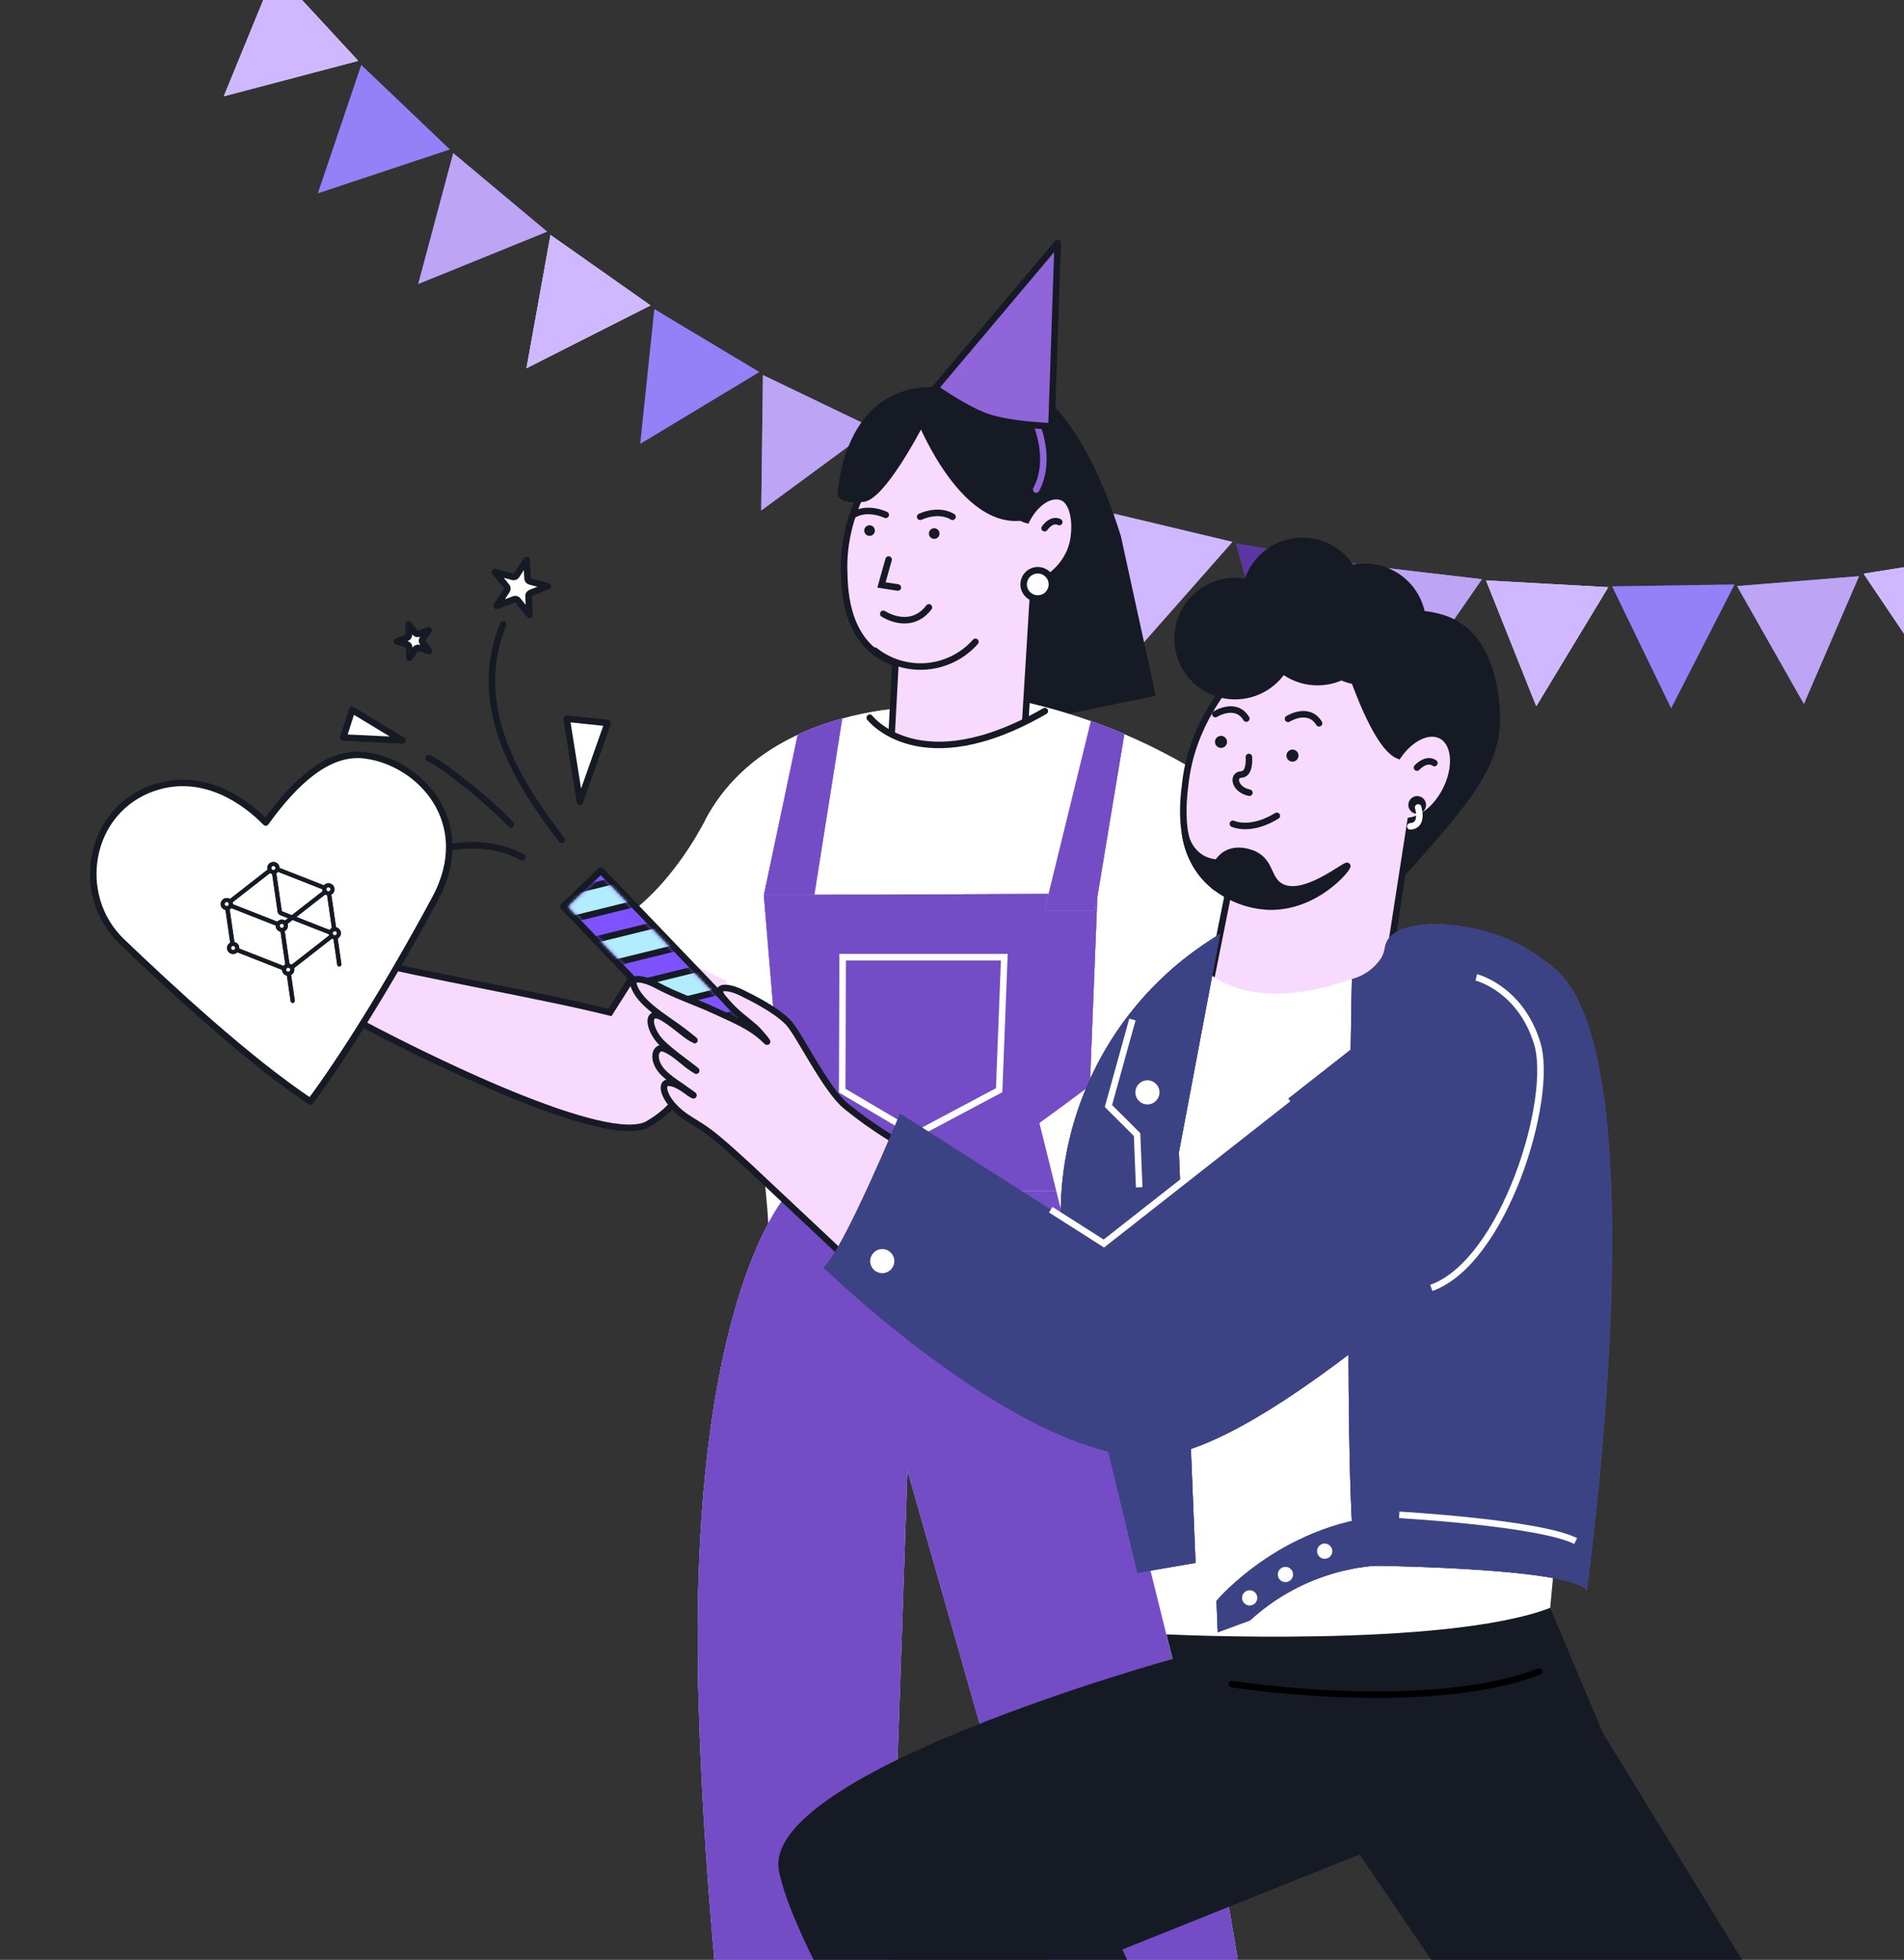 <?xml version="1.0" encoding="UTF-8"?> <svg xmlns="http://www.w3.org/2000/svg" width="584" height="601" viewBox="0 0 584 601" fill="none"><rect x="0" y="0" width="584" height="601" fill="#333333" stroke="none"/><g clip-path="url(#clip0_1562_11237)"><path d="M128.29 87.073L139.022 46.958L167.805 71.036L128.29 87.073Z" fill="#9581F7"></path><path d="M128.29 87.073L139.022 46.958L167.805 71.036L128.29 87.073Z" fill="#BEA4F5"></path><path d="M41.628 -1.32L59.678 -38.718L83.446 -9.678L41.628 -1.32Z" fill="#9581F7"></path><path d="M41.628 -1.32L59.678 -38.718L83.446 -9.678L41.628 -1.32Z" fill="#BEA4F5"></path><path d="M430.288 212.69L417.273 173.256L454.545 177.615L430.288 212.69Z" fill="#9581F7"></path><path d="M430.288 212.69L417.273 173.256L454.545 177.615L430.288 212.69Z" fill="#BEA4F5"></path><path d="M553.297 215.846L532.802 179.731L570.205 176.696L553.297 215.846Z" fill="#9581F7"></path><path d="M553.297 215.846L532.802 179.731L570.205 176.696L553.297 215.846Z" fill="#BEA4F5"></path><path d="M161.478 112.919L168.848 72.052L199.528 93.662L161.478 112.919Z" fill="white"></path><path d="M161.478 112.919L168.848 72.052L199.528 93.662L161.478 112.919Z" fill="#CFB8FF"></path><path d="M349.847 198.146L341.551 157.457L378.054 166.162L349.847 198.146Z" fill="#CFB8FF"></path><path d="M68.642 29.523L84.403 -8.896L109.88 18.657L68.642 29.523Z" fill="white"></path><path d="M68.642 29.523L84.403 -8.896L109.88 18.657L68.642 29.523Z" fill="#CFB8FF"></path><path d="M270.728 173.36L268.466 131.895L303.305 145.84L270.728 173.36Z" fill="white"></path><path d="M270.728 173.36L268.466 131.895L303.305 145.84L270.728 173.36Z" fill="#CFB8FF"></path><path d="M471.211 216.565L455.808 178.001L493.277 180.073L471.211 216.565Z" fill="white"></path><path d="M471.211 216.565L455.808 178.001L493.277 180.073L471.211 216.565Z" fill="#CFB8FF"></path><path d="M594.831 210.356L571.612 175.928L608.67 170.018L594.831 210.356Z" fill="white"></path><path d="M594.831 210.356L571.612 175.928L608.67 170.018L594.831 210.356Z" fill="#CFB8FF"></path><path d="M196.382 136.105L200.707 94.805L232.902 114.084L196.382 136.105Z" fill="#5B37A6"></path><path d="M196.382 136.105L200.707 94.805L232.902 114.084L196.382 136.105Z" fill="#9581F7"></path><path d="M390.161 206.613L379.051 166.601L416.071 172.741L390.161 206.613Z" fill="#5B37A6"></path><path d="M97.506 59.272L110.808 19.934L137.975 45.822L97.506 59.272Z" fill="#5B37A6"></path><path d="M97.506 59.272L110.808 19.934L137.975 45.822L97.506 59.272Z" fill="#9581F7"></path><path d="M310.17 187.377L304.511 146.239L340.377 157.276L310.17 187.377Z" fill="#5B37A6"></path><path d="M310.17 187.377L304.511 146.239L340.377 157.276L310.17 187.377Z" fill="#9581F7"></path><path d="M512.577 217.198L494.482 179.822L532.004 179.235L512.577 217.198Z" fill="#5B37A6"></path><path d="M512.577 217.198L494.482 179.822L532.004 179.235L512.577 217.198Z" fill="#9581F7"></path><path d="M233.493 156.545L234.016 115.022L267.842 131.271L233.493 156.545Z" fill="#9581F7"></path><path d="M233.493 156.545L234.016 115.022L267.842 131.271L233.493 156.545Z" fill="#BEA4F5"></path><path d="M287.08 309.72C324.794 330.074 380.773 288.074 385.086 283.519C387.058 281.439 386.673 279.932 386.673 279.932C386.576 279.562 386.398 279.217 386.151 278.924C385.905 278.631 385.596 278.396 385.247 278.238C384.768 278.033 384.235 277.995 383.732 278.13C385.973 276.767 386.682 274.059 385.74 272.391C384.915 270.966 382.808 270.194 380.692 270.777C383.472 268.285 384.279 265.352 383.319 263.999C382.53 262.923 380.629 262.931 380.181 262.94C378.612 262.978 377.117 263.62 376.011 264.734C376.442 262.044 375.886 261.147 375.366 260.744C372.487 258.583 361.718 266.787 358.114 269.504C357.773 269.764 357.477 269.979 357.217 270.168C357.755 265.469 357.612 260.448 355.11 257.973C354.644 257.516 353.146 256.027 352.007 256.44C350.671 256.915 350.68 259.623 350.349 261.909C349.766 265.953 348.116 268.634 345.399 273.064C344.701 274.031 343.914 274.932 343.05 275.754L342.521 275.861C331.456 278.166 318.311 279.69 316.257 279.932L287.08 309.72Z" fill="#F9DAFF" stroke="#161A25" stroke-width="2" stroke-miterlimit="10" stroke-linecap="round"></path><path d="M376.461 264.922L368.696 271.378" stroke="#161A25" stroke-width="2" stroke-miterlimit="10" stroke-linecap="round"></path><path d="M381.148 270.158C379.057 272.213 376.785 274.077 374.361 275.726C373.204 276.506 370.101 278.515 370.101 278.515" stroke="#161A25" stroke-width="2" stroke-miterlimit="10" stroke-linecap="round"></path><path d="M383.562 278.138C381.587 279.409 379.539 280.564 377.429 281.599C375.564 282.496 373.789 283.276 372.13 283.903" stroke="#161A25" stroke-width="2" stroke-miterlimit="10" stroke-linecap="round"></path><path d="M359.984 268.151L355.922 271.37" stroke="#161A25" stroke-width="2" stroke-miterlimit="10" stroke-linecap="round"></path><path d="M358.406 292.557C357.633 290.079 356.329 287.8 354.585 285.876C352.842 283.953 350.7 282.433 348.31 281.421" stroke="#161A25" stroke-width="2" stroke-miterlimit="10" stroke-linecap="round"></path><path d="M318.93 282.434C318.93 282.434 325.108 308.061 331.312 312.49" stroke="#161A25" stroke-width="2" stroke-miterlimit="10" stroke-linecap="round"></path><path d="M288.185 118.765C288.185 118.765 321.164 92.985 343.778 164.333L354.484 213.372L289.628 226.759L288.185 118.765Z" fill="#161A25"></path><path d="M398.805 260.681L376.998 307.307L374.711 312.105L302.081 279.376V241.277L312.491 214.861C319.992 216.476 327.381 218.573 334.612 221.138C336.406 221.783 338.297 222.474 340.163 223.209C341.741 223.828 343.283 224.464 344.807 225.11C350.338 227.468 355.746 230.104 361.01 233.009C362.403 233.775 363.76 234.546 365.081 235.323C374.015 240.575 382.489 246.574 390.412 253.256C391.64 254.287 392.815 255.31 393.999 256.314C395.693 257.775 397.289 259.255 398.805 260.681Z" fill="white"></path><path fill-rule="evenodd" clip-rule="evenodd" d="M206.427 338.522C229.177 320.07 262.404 278.316 262.387 247.337L224.815 251.024L187.082 310.474C176.931 307.921 162.698 305.08 148.167 302.178C133.693 299.289 118.924 296.34 107.601 293.56L104.42 310.338C130.787 324.792 186.591 351.891 198.865 344.652C201.973 342.819 204.508 340.736 206.427 338.522Z" fill="#F9DAFF"></path><path d="M262.387 247.337L263.387 247.337L263.387 246.234L262.29 246.342L262.387 247.337ZM206.427 338.522L205.797 337.746L205.729 337.801L205.671 337.867L206.427 338.522ZM224.815 251.024L224.718 250.029L224.232 250.076L223.971 250.488L224.815 251.024ZM187.082 310.474L186.839 311.443L187.539 311.62L187.927 311.009L187.082 310.474ZM148.167 302.178L148.363 301.198L148.167 302.178ZM107.601 293.56L107.839 292.589L106.815 292.337L106.618 293.373L107.601 293.56ZM104.42 310.338L103.437 310.152L103.302 310.866L103.939 311.215L104.42 310.338ZM198.865 344.652L198.357 343.79L198.865 344.652ZM261.387 247.338C261.395 262.522 253.232 280.498 242.114 297.07C231.017 313.611 217.089 328.587 205.797 337.746L207.057 339.299C218.515 330.005 232.575 314.878 243.775 298.184C254.954 281.521 263.396 263.131 263.387 247.337L261.387 247.338ZM224.913 252.019L262.485 248.333L262.29 246.342L224.718 250.029L224.913 252.019ZM187.927 311.009L225.659 251.56L223.971 250.488L186.238 309.938L187.927 311.009ZM147.971 303.159C162.512 306.062 176.717 308.899 186.839 311.443L187.326 309.504C177.145 306.944 162.884 304.097 148.363 301.198L147.971 303.159ZM107.362 294.531C118.711 297.317 133.504 300.271 147.971 303.159L148.363 301.198C133.881 298.306 119.136 295.362 107.839 292.589L107.362 294.531ZM105.402 310.524L108.583 293.746L106.618 293.373L103.437 310.152L105.402 310.524ZM198.357 343.79C197.063 344.554 195.073 344.923 192.392 344.849C189.734 344.775 186.518 344.27 182.869 343.404C175.572 341.673 166.677 338.535 157.306 334.704C138.571 327.047 118.063 316.677 104.9 309.461L103.939 311.215C117.144 318.454 137.722 328.86 156.549 336.556C165.959 340.402 174.964 343.584 182.407 345.35C186.127 346.233 189.49 346.769 192.337 346.848C195.16 346.927 197.599 346.559 199.373 345.513L198.357 343.79ZM205.671 337.867C203.834 339.987 201.386 342.004 198.357 343.79L199.373 345.513C202.559 343.634 205.183 341.484 207.183 339.177L205.671 337.867Z" fill="#161A25"></path><path d="M69.956 274.807C69.956 274.807 81.202 274.91 80.163 271.67C79.125 268.431 69.406 267.497 69.406 267.497" fill="#F9DAFF"></path><path d="M69.956 274.807C69.956 274.807 81.202 274.91 80.163 271.67C79.125 268.431 69.406 267.497 69.406 267.497" stroke="#161A25" stroke-width="2" stroke-miterlimit="10" stroke-linecap="round"></path><path d="M70.452 280.836C70.452 280.836 78.953 279.011 77.753 276.533C76.553 274.055 69.094 274.941 69.094 274.941" fill="#F9DAFF"></path><path d="M70.452 280.836C70.452 280.836 78.953 279.011 77.753 276.533C76.553 274.055 69.094 274.941 69.094 274.941" stroke="#161A25" stroke-width="2" stroke-miterlimit="10" stroke-linecap="round"></path><path d="M82.254 258.178C67.217 262.97 64.273 265.132 64.472 266.215C64.738 267.532 69.735 268.168 73.529 267.874C77.712 267.552 79.452 266.165 83.588 266.394C85.512 266.503 87.406 266.919 89.199 267.626" fill="#F9DAFF"></path><path d="M82.254 258.178C67.217 262.97 64.273 265.132 64.472 266.215C64.738 267.532 69.735 268.168 73.529 267.874C77.712 267.552 79.452 266.165 83.588 266.394C85.512 266.503 87.406 266.919 89.199 267.626" stroke="#161A25" stroke-width="2" stroke-miterlimit="10" stroke-linecap="round"></path><path d="M286.055 216.699L285.866 218.42L275.259 314.767C244.635 311.714 215.436 300.313 190.846 281.806C193.37 280.054 195.767 278.128 198.02 276.04C199.858 274.339 201.606 272.543 203.256 270.66C207.681 265.588 211.564 260.068 214.841 254.188C215.299 253.39 215.738 252.574 216.204 251.731C216.312 251.534 216.321 251.516 216.384 251.382C216.993 250.225 217.639 249.113 218.32 248.028C231.259 227.234 254.662 220.231 270.327 217.855C275.528 217.026 280.789 216.639 286.055 216.699Z" fill="white"></path><path d="M381.852 263.792C365.618 291.251 353.595 320.99 346.182 352.015C341.494 371.729 338.705 391.846 337.852 412.092L235.515 410.908C236.57 395.842 236.369 380.714 234.914 365.68C232.807 344.16 228.189 324.048 225.993 314.517C222.747 300.43 220.765 294.673 218.819 281.788C217.324 271.713 216.5 261.549 216.353 251.364C223.168 238.524 233.776 230.427 244.679 225.361C249.072 223.315 253.632 221.65 258.309 220.384C262.236 219.303 266.224 218.459 270.252 217.856C273.839 217.91 277.632 218.053 281.685 218.223C283.191 218.286 284.599 218.349 285.881 218.43C288.168 218.564 290.087 218.699 291.476 218.815C305.975 225.988 322.555 220.904 322.555 220.904C325.914 223.541 329.322 226.177 332.777 228.813C336.13 231.377 339.529 233.936 342.972 236.488C351.09 242.508 359.486 248.51 368.159 254.494C372.744 257.662 377.308 260.761 381.852 263.792Z" fill="white"></path><path d="M258.905 174.744C259.031 180.564 259.291 193.027 268.49 200.084C270.355 201.506 272.438 202.615 274.659 203.366L272.75 238.748C273.306 239.466 281.851 250.091 295.426 248.782C306.366 247.715 312.463 239.681 313.431 238.363L317.018 179.757C318.426 179.156 326.639 175.506 328.908 167.06C330.316 161.814 329.67 153.852 325.653 152.435C322.066 151.162 317.583 154.228 314.893 159.429C305.577 157.062 290.306 120.585 290.306 120.585C284.765 124.809 258.313 145.513 258.905 174.744Z" fill="#F9DAFF" stroke="#161A25" stroke-width="2" stroke-miterlimit="10" stroke-linecap="round"></path><path d="M324.891 160.093C324.891 160.093 322.792 158.757 320.407 161.976L324.891 160.093Z" fill="white"></path><path d="M324.891 160.093C324.891 160.093 322.792 158.757 320.407 161.976" stroke="#161A25" stroke-width="2" stroke-miterlimit="10" stroke-linecap="round"></path><path d="M299.18 196.828C295.355 201.135 290.026 203.814 284.288 204.314C278.55 204.814 272.838 203.098 268.325 199.518" stroke="#161A25" stroke-width="2" stroke-miterlimit="10" stroke-linecap="round"></path><path d="M286.54 165.248C285.639 165.248 284.908 164.517 284.908 163.616C284.908 162.715 285.639 161.984 286.54 161.984C287.441 161.984 288.172 162.715 288.172 163.616C288.172 164.517 287.441 165.248 286.54 165.248Z" fill="#161A25"></path><path d="M266.712 164.334C265.811 164.334 265.08 163.603 265.08 162.702C265.08 161.8 265.811 161.07 266.712 161.07C267.613 161.07 268.344 161.8 268.344 162.702C268.344 163.603 267.613 164.334 266.712 164.334Z" fill="#161A25"></path><path d="M331.836 253.112L302.909 259.192L262.147 253.372L266.738 220.097C266.738 220.097 269.966 224.697 278.394 226.706C280.03 227.097 281.694 227.357 283.371 227.486C291.011 228.131 301.681 226.643 316.18 220.088C317.57 219.469 319.005 218.788 320.466 218.062L320.906 217.846C324.57 229.605 328.213 241.36 331.836 253.112Z" fill="white"></path><path d="M282.239 158.479C282.239 158.479 287.691 155.789 292.156 158.479" stroke="#161A25" stroke-width="2" stroke-miterlimit="10" stroke-linecap="round"></path><path d="M271.672 157.887C271.672 157.887 266.22 155.197 261.755 157.887" stroke="#161A25" stroke-width="2" stroke-miterlimit="10" stroke-linecap="round"></path><path d="M270.917 188.239C270.917 188.239 279.175 193.753 284.914 186.257" stroke="#161A25" stroke-width="2" stroke-miterlimit="10" stroke-linecap="round"></path><path d="M272.557 171.587L270.369 179.388L275.391 180.16" stroke="#161A25" stroke-width="2" stroke-miterlimit="10" stroke-linecap="round"></path><path d="M279.906 125.705C279.906 125.705 293.796 163.795 314.876 159.428L330.039 141.378C330.039 141.378 299.149 96.751 279.906 125.705Z" fill="#161A25"></path><path d="M284.922 127.096C284.922 127.096 272.217 152.821 265.088 153.87C257.96 154.92 256.911 151.889 256.911 151.889C256.911 151.889 257.987 116.981 288.195 118.766L284.922 127.096Z" fill="#161A25"></path><path d="M241.898 365.699C241.898 365.699 210.605 397.683 214.281 522.078C217.957 646.472 241.898 761.981 241.898 761.981H267.669L278.332 450.883L367.073 761.981H403.891C396.377 704.834 387.41 645.896 376.991 585.167C363.684 508.43 348.88 435.056 333.072 365.116L241.898 365.699Z" fill="#5B37A6"></path><path d="M241.898 365.699C241.898 365.699 210.605 397.683 214.281 522.078C217.957 646.472 241.898 761.981 241.898 761.981H267.669L278.332 450.883L367.073 761.981H403.891C396.377 704.834 387.41 645.896 376.991 585.167C363.684 508.43 348.88 435.056 333.072 365.116L241.898 365.699Z" fill="#AA9AF5"></path><path d="M241.898 365.699C241.898 365.699 210.605 397.683 214.281 522.078C217.957 646.472 241.898 761.981 241.898 761.981H267.669L278.332 450.883L367.073 761.981H403.891C396.377 704.834 387.41 645.896 376.991 585.167C363.684 508.43 348.88 435.056 333.072 365.116L241.898 365.699Z" fill="#A8A7D3"></path><path d="M241.898 365.699C241.898 365.699 210.605 397.683 214.281 522.078C217.957 646.472 241.898 761.981 241.898 761.981H267.669L278.332 450.883L367.073 761.981H403.891C396.377 704.834 387.41 645.896 376.991 585.167C363.684 508.43 348.88 435.056 333.072 365.116L241.898 365.699Z" fill="#744CC6"></path><path d="M336.633 274.068C336.498 277.448 336.355 280.82 336.22 284.2L336.032 288.899C335.626 298.828 335.231 308.76 334.848 318.695C334.848 319.421 334.795 320.157 334.759 320.883C334.705 322.452 334.642 324.021 334.579 325.581C334.059 338.763 333.554 351.938 333.064 365.107L241.891 365.698L235.569 289.858L235.085 284.03L234.287 274.462L249.764 274.4L263.034 274.355H267.58L336.633 274.068Z" fill="#5B37A6"></path><path d="M336.633 274.068C336.498 277.448 336.355 280.82 336.22 284.2L336.032 288.899C335.626 298.828 335.231 308.76 334.848 318.695C334.848 319.421 334.795 320.157 334.759 320.883C334.705 322.452 334.642 324.021 334.579 325.581C334.059 338.763 333.554 351.938 333.064 365.107L241.891 365.698L235.569 289.858L235.085 284.03L234.287 274.462L249.764 274.4L263.034 274.355H267.58L336.633 274.068Z" fill="#AA9AF5"></path><path d="M336.633 274.068C336.498 277.448 336.355 280.82 336.22 284.2L336.032 288.899C335.626 298.828 335.231 308.76 334.848 318.695C334.848 319.421 334.795 320.157 334.759 320.883C334.705 322.452 334.642 324.021 334.579 325.581C334.059 338.763 333.554 351.938 333.064 365.107L241.891 365.698L235.569 289.858L235.085 284.03L234.287 274.462L249.764 274.4L263.034 274.355H267.58L336.633 274.068Z" fill="#A8A7D3"></path><path d="M336.633 274.068C336.498 277.448 336.355 280.82 336.22 284.2L336.032 288.899C335.626 298.828 335.231 308.76 334.848 318.695C334.848 319.421 334.795 320.157 334.759 320.883C334.705 322.452 334.642 324.021 334.579 325.581C334.059 338.763 333.554 351.938 333.064 365.107L241.891 365.698L235.569 289.858L235.085 284.03L234.287 274.462L249.764 274.4L263.034 274.355H267.58L336.633 274.068Z" fill="#744CC6"></path><path d="M258.312 220.376L253.488 250.935L252.771 255.418L249.776 274.365V274.428H234.309L238.155 256.234L239.294 250.854L244.674 225.326C249.07 223.289 253.633 221.633 258.312 220.376Z" fill="#5B37A6"></path><path d="M258.312 220.376L253.488 250.935L252.771 255.418L249.776 274.365V274.428H234.309L238.155 256.234L239.294 250.854L244.674 225.326C249.07 223.289 253.633 221.633 258.312 220.376Z" fill="#AA9AF5"></path><path d="M258.312 220.376L253.488 250.935L252.771 255.418L249.776 274.365V274.428H234.309L238.155 256.234L239.294 250.854L244.674 225.326C249.07 223.289 253.633 221.633 258.312 220.376Z" fill="#A8A7D3"></path><path d="M258.312 220.376L253.488 250.935L252.771 255.418L249.776 274.365V274.428H234.309L238.155 256.234L239.294 250.854L244.674 225.326C249.07 223.289 253.633 221.633 258.312 220.376Z" fill="#744CC6"></path><path d="M344.859 225.092L335.893 279.179H320.425C325.16 259.817 329.894 240.464 334.628 221.12C336.422 221.766 338.314 222.456 340.179 223.191C341.793 223.81 343.335 224.447 344.859 225.092Z" fill="#5B37A6"></path><path d="M344.859 225.092L335.893 279.179H320.425C325.16 259.817 329.894 240.464 334.628 221.12C336.422 221.766 338.314 222.456 340.179 223.191C341.793 223.81 343.335 224.447 344.859 225.092Z" fill="#AA9AF5"></path><path d="M344.859 225.092L335.893 279.179H320.425C325.16 259.817 329.894 240.464 334.628 221.12C336.422 221.766 338.314 222.456 340.179 223.191C341.793 223.81 343.335 224.447 344.859 225.092Z" fill="#A8A7D3"></path><path d="M344.859 225.092L335.893 279.179H320.425C325.16 259.817 329.894 240.464 334.628 221.12C336.422 221.766 338.314 222.456 340.179 223.191C341.793 223.81 343.335 224.447 344.859 225.092Z" fill="#744CC6"></path><path d="M433.914 308.392C433.215 304.088 430.031 298.062 423.513 289.84L423.253 289.517C426.884 292.79 430.471 297.865 433.295 305.773C433.594 306.622 433.801 307.499 433.914 308.392Z" fill="#F9DAFF" stroke="#161A25" stroke-width="2" stroke-miterlimit="10" stroke-linecap="round"></path><path d="M258.462 293.536H308.039C307.513 307.135 306.987 320.732 306.461 334.325L281.013 347.847L258.319 334.451L258.462 293.536Z" stroke="white" stroke-width="2" stroke-miterlimit="10"></path><path d="M318.31 183.532C315.918 183.532 313.979 181.593 313.979 179.201C313.979 176.809 315.918 174.87 318.31 174.87C320.702 174.87 322.641 176.809 322.641 179.201C322.641 181.593 320.702 183.532 318.31 183.532Z" fill="white" stroke="#161A25" stroke-width="2" stroke-miterlimit="10" stroke-linecap="round"></path><path d="M266.775 220.098C266.775 220.098 282.153 240.174 320.477 218.062" stroke="#161A25" stroke-width="2" stroke-miterlimit="10" stroke-linecap="round"></path><path d="M317.826 150.14C320.934 144.27 320.934 136.328 316.657 126.94" stroke="#9165DA" stroke-width="2" stroke-linecap="round" stroke-linejoin="round"></path><path d="M324.416 74.472L322.517 130.731C322.517 130.731 310.143 130.341 302.874 127.874C296.177 125.601 286.873 119.003 286.873 119.003L324.416 74.472Z" fill="#9165DA" stroke="#161A25" stroke-width="2" stroke-linecap="round" stroke-linejoin="round"></path><rect x="-1.414" y="-0.03" width="102.973" height="15.956" transform="matrix(-0.692 -0.722 -0.722 0.692 254.547 340.323)" fill="#7F52FF" stroke="#161A25" stroke-width="2" stroke-linejoin="round"></rect><mask id="mask0_1562_11237" style="mask-type:alpha" maskUnits="userSpaceOnUse" x="174" y="268" width="81" height="83"><rect x="-1.414" y="-0.03" width="98.83" height="11.812" transform="matrix(-0.692 -0.722 -0.722 0.692 251.617 340.262)" fill="#7C8081" stroke="black" stroke-width="2" stroke-linejoin="round"></rect></mask><g mask="url(#mask0_1562_11237)"><rect x="-0.733" y="1.21" width="38.746" height="8.359" transform="matrix(-0.971 0.239 0.239 0.971 198.439 266.374)" fill="#B2ECFF" stroke="#161A25" stroke-width="2"></rect><rect x="-0.733" y="1.21" width="38.746" height="8.359" transform="matrix(-0.971 0.239 0.239 0.971 211.353 279.833)" fill="#B2ECFF" stroke="#161A25" stroke-width="2"></rect><rect x="-0.733" y="1.21" width="38.746" height="8.359" transform="matrix(-0.971 0.239 0.239 0.971 224.26 293.291)" fill="#B2ECFF" stroke="#161A25" stroke-width="2"></rect><rect x="-0.733" y="1.21" width="38.746" height="8.359" transform="matrix(-0.971 0.239 0.239 0.971 237.166 306.749)" fill="#B2ECFF" stroke="#161A25" stroke-width="2"></rect><rect x="-0.733" y="1.21" width="38.746" height="8.359" transform="matrix(-0.971 0.239 0.239 0.971 250.064 320.207)" fill="#B2ECFF" stroke="#161A25" stroke-width="2"></rect><rect x="-0.733" y="1.21" width="38.746" height="8.359" transform="matrix(-0.971 0.239 0.239 0.971 262.971 333.666)" fill="#B2ECFF" stroke="#161A25" stroke-width="2"></rect></g><path d="M186.396 221.714L177.856 245.879L173.813 220.389L186.396 221.714Z" fill="white" stroke="#161A25" stroke-width="2" stroke-linecap="round" stroke-linejoin="round"></path><path d="M108.002 217.696L123.429 227.04L105.287 226.176L108.002 217.696Z" fill="white" stroke="#161A25" stroke-width="2" stroke-linecap="round" stroke-linejoin="round"></path><path d="M115.549 252.618L115.675 258.32C115.684 258.753 115.414 259.143 115.005 259.286L109.621 261.168L115.082 262.81C115.497 262.935 115.785 263.312 115.794 263.746L115.92 269.447L119.17 264.761C119.416 264.405 119.864 264.248 120.279 264.373L125.741 266.015L122.288 261.476C122.026 261.132 122.015 260.657 122.262 260.301L125.512 255.614L120.128 257.496C119.719 257.639 119.264 257.502 119.002 257.157L115.549 252.618Z" fill="white" stroke="#161A25" stroke-width="2" stroke-linejoin="round"></path><path d="M125.363 191.464L125.434 194.657C125.443 195.09 125.173 195.48 124.764 195.623L121.748 196.677L124.807 197.597C125.222 197.722 125.51 198.099 125.519 198.532L125.59 201.726L127.41 199.101C127.657 198.745 128.105 198.588 128.52 198.713L131.579 199.633L129.644 197.091C129.382 196.746 129.372 196.272 129.619 195.916L131.439 193.291L128.423 194.344C128.014 194.487 127.56 194.351 127.298 194.006L125.363 191.464Z" fill="white" stroke="#161A25" stroke-width="2" stroke-linejoin="round"></path><path d="M168.068 179.777L162.557 178.307C162.139 178.195 161.84 177.827 161.817 177.394L161.512 171.699L158.411 176.486C158.175 176.85 157.733 177.02 157.314 176.908L151.804 175.438L155.398 179.867C155.671 180.203 155.696 180.677 155.46 181.041L152.36 185.827L157.682 183.777C158.086 183.622 158.544 183.744 158.817 184.08L162.412 188.508L162.107 182.813C162.084 182.381 162.342 181.983 162.746 181.827L168.068 179.777Z" fill="white" stroke="#161A25" stroke-width="2" stroke-linejoin="round"></path><path d="M172.246 257.565C159.65 240.938 143.78 217.404 154.336 191.494" stroke="#161A25" stroke-width="2" stroke-linecap="round"></path><path d="M160.184 262.885C148.111 256.282 134.837 260.4 129.196 261.503" stroke="#161A25" stroke-width="2" stroke-linecap="round"></path><path d="M156.735 252.799C150.043 245.821 136.837 235.043 131.517 232.489" stroke="#161A25" stroke-width="2" stroke-linecap="round"></path><path d="M359.658 508.751C359.658 508.751 232.691 543.776 238.957 573.905C245.224 604.034 295.526 677.358 295.526 677.358L378.511 669.227L344.219 597.83L417.014 568.698L505.437 698.647L567.612 655.237L475.254 504.754L359.658 508.751Z" fill="#161A25"></path><path d="M481.592 430.205C478.199 463.856 475.663 490.92 474.138 507.058L359.61 508.753C346.013 453.972 332.415 399.182 318.816 344.384C323.822 340.773 328.846 337.069 333.888 333.271C351.578 319.97 368.267 306.599 383.953 293.159C383.953 293.159 402.955 298.201 419.017 289.373C420.594 289.177 422.751 288.931 425.343 288.681C426.79 288.534 428.369 288.391 430.081 288.251C434.65 287.881 438.916 287.537 443.001 287.305C460.447 286.532 470.08 291.492 475.603 296.103C494.845 311.954 490.274 343.896 481.592 430.205Z" fill="white"></path><path d="M359.656 508.751L362.194 529.652L476.074 525.037L475.253 504.754L359.656 508.751Z" fill="#161A25"></path><path d="M418.02 272.718C418.678 273.682 419.636 274.4 420.745 274.761C424.269 275.675 428.159 271.594 430.409 269.086C450.624 246.365 460.653 235.007 460.094 219.257C459.942 215.525 459.336 197.611 447.038 190.46C432.995 182.298 403.42 189.823 401.912 206.397C400.853 218.408 418.02 272.718 418.02 272.718Z" fill="#161A25"></path><path d="M363.629 239.702C362.811 246.248 361.08 260.267 370.258 269.658C372.112 271.557 374.264 273.139 376.63 274.34L368.753 313.694C374.723 321.699 383.543 327.101 393.386 328.781C403.23 330.46 413.342 328.288 421.628 322.714L432.659 251.661C436.452 251.058 440.646 247.625 443.319 242.51C446.997 235.479 446.45 227.852 442.052 225.587C438.205 223.576 432.687 226.27 428.904 231.694C418.854 227.517 407.653 184.167 407.653 184.167C400.723 187.896 367.674 206.844 363.629 239.702Z" fill="#F9DAFF" stroke="#161A25" stroke-width="2" stroke-miterlimit="10" stroke-linecap="round"></path><path d="M439.957 233.995C439.957 233.995 437.822 232.166 434.61 235.388L439.957 233.995Z" fill="white"></path><path d="M439.957 233.995C439.957 233.995 437.822 232.166 434.61 235.388" stroke="#161A25" stroke-width="2" stroke-miterlimit="10" stroke-linecap="round"></path><path d="M413.236 265.541C413.615 266.106 403.807 278.327 389.29 278.03C383.057 277.784 377.072 275.518 372.239 271.574C371.833 269.878 371.922 268.1 372.494 266.453C373.066 264.805 374.098 263.355 375.468 262.276C379.424 259.473 384.381 261.835 384.812 262.042C389.759 264.484 388.85 269.435 392.589 271.74C399.62 276.066 412.813 264.884 413.236 265.541Z" fill="#161A25" stroke="#161A25" stroke-width="2" stroke-miterlimit="10"></path><path d="M383.065 232.137C383.065 232.137 383.556 237.401 380.72 237.516C377.885 237.631 378.583 242.16 383.218 243.095" stroke="#161A25" stroke-width="2" stroke-miterlimit="10" stroke-linecap="round"></path><path d="M378.163 252.627C378.163 252.627 383.433 255.214 391.63 250.179" stroke="#161A25" stroke-width="2" stroke-miterlimit="10" stroke-linecap="round"></path><path d="M372.768 218.989C372.768 218.989 379.042 215.05 382.269 220.361" stroke="#161A25" stroke-width="2" stroke-miterlimit="10" stroke-linecap="round"></path><path d="M395.073 220.438C395.073 220.438 401.346 216.498 404.587 221.809" stroke="#161A25" stroke-width="2" stroke-miterlimit="10" stroke-linecap="round"></path><path d="M396.504 233.563C397.524 233.521 398.317 232.661 398.275 231.642C398.234 230.622 397.374 229.829 396.354 229.87C395.334 229.911 394.541 230.771 394.583 231.791C394.624 232.811 395.484 233.604 396.504 233.563Z" fill="#161A25"></path><path d="M374.582 229.351C375.602 229.309 376.395 228.449 376.354 227.43C376.312 226.41 375.452 225.617 374.432 225.658C373.413 225.699 372.619 226.56 372.661 227.579C372.702 228.599 373.562 229.392 374.582 229.351Z" fill="#161A25"></path><path d="M379.598 214.458C389.89 214.041 397.895 205.36 397.478 195.068C397.061 184.776 388.38 176.771 378.088 177.188C367.796 177.605 359.791 186.287 360.208 196.578C360.625 206.87 369.306 214.875 379.598 214.458Z" fill="#161A25"></path><path d="M400.231 202.156C410.523 201.74 418.528 193.058 418.111 182.766C417.694 172.475 409.013 164.47 398.721 164.887C388.429 165.304 380.424 173.985 380.841 184.277C381.258 194.568 389.939 202.573 400.231 202.156Z" fill="#161A25"></path><path d="M419.52 210.146C429.812 209.729 437.817 201.047 437.4 190.755C436.983 180.464 428.302 172.459 418.01 172.876C407.718 173.293 399.713 181.974 400.13 192.266C400.547 202.557 409.228 210.563 419.52 210.146Z" fill="#161A25"></path><path d="M404.879 210.161C415.171 209.744 423.176 201.063 422.759 190.771C422.342 180.479 413.661 172.474 403.369 172.891C393.078 173.308 385.072 181.989 385.489 192.281C385.906 202.573 394.588 210.578 404.879 210.161Z" fill="#161A25"></path><path d="M363.406 255.166C363.616 256.771 364.174 258.31 365.042 259.676C365.909 261.042 367.066 262.202 368.429 263.073C370.834 264.486 373.688 264.923 376.405 264.296L372.169 271.574C370.754 270.391 369.473 269.056 368.348 267.594C365.643 263.955 363.939 259.67 363.406 255.166Z" fill="#161A25" stroke="#161A25" stroke-width="2" stroke-miterlimit="10"></path><path d="M434.752 248.551C435.699 248.513 436.435 247.714 436.397 246.767C436.359 245.82 435.56 245.084 434.613 245.122C433.666 245.161 432.93 245.959 432.968 246.906C433.006 247.853 433.805 248.589 434.752 248.551Z" fill="#161A25" stroke="#161A25" stroke-width="2" stroke-miterlimit="10"></path><path d="M434.981 247.606C434.981 247.606 436.753 253.175 432.575 253.41" stroke="white" stroke-width="2" stroke-miterlimit="10" stroke-linecap="round"></path><path d="M369.254 296.886C369.254 296.886 385.536 317.613 434.06 291.619L448.911 332.126L414.512 340.6L365.362 335.802L369.254 296.886Z" fill="white"></path><path d="M350.331 386.422L320.484 374.554" stroke="#161A25" stroke-width="2" stroke-miterlimit="10" stroke-linecap="round"></path><path d="M218.555 327.786L223.79 332.461" stroke="#161A25" stroke-width="2" stroke-miterlimit="10" stroke-linecap="round"></path><path d="M223.594 319.18L228.83 323.869" stroke="#161A25" stroke-width="2" stroke-miterlimit="10" stroke-linecap="round"></path><path d="M414.652 300.289C414.652 300.289 411.614 453.527 415.806 480.055C415.806 480.055 482.003 480.437 486.685 487.751C486.685 487.751 510.155 320.078 475.645 296.14C471.407 292.555 466.626 289.668 461.481 287.585C447.354 281.909 428.844 281.827 425.385 288.718C424.553 290.363 425.025 291.559 423.615 293.941C421.502 297.08 418.314 299.337 414.652 300.289Z" fill="#36255A"></path><path d="M414.652 300.289C414.652 300.289 411.614 453.527 415.806 480.055C415.806 480.055 482.003 480.437 486.685 487.751C486.685 487.751 510.155 320.078 475.645 296.14C471.407 292.555 466.626 289.668 461.481 287.585C447.354 281.909 428.844 281.827 425.385 288.718C424.553 290.363 425.025 291.559 423.615 293.941C421.502 297.08 418.314 299.337 414.652 300.289Z" fill="#5B52A6"></path><path d="M414.652 300.289C414.652 300.289 411.614 453.527 415.806 480.055C415.806 480.055 482.003 480.437 486.685 487.751C486.685 487.751 510.155 320.078 475.645 296.14C471.407 292.555 466.626 289.668 461.481 287.585C447.354 281.909 428.844 281.827 425.385 288.718C424.553 290.363 425.025 291.559 423.615 293.941C421.502 297.08 418.314 299.337 414.652 300.289Z" fill="#3C4384"></path><path d="M374.239 286.327L361.593 353.377L366.694 479.272L348.892 482.332L328.109 395.718C318.249 354.627 335.283 311.773 370.662 288.664L374.239 286.327Z" fill="#36255A"></path><path d="M374.239 286.327L361.593 353.377L366.694 479.272L348.892 482.332L328.109 395.718C318.249 354.627 335.283 311.773 370.662 288.664L374.239 286.327Z" fill="#5B52A6"></path><path d="M374.239 286.327L361.593 353.377L366.694 479.272L348.892 482.332L328.109 395.718C318.249 354.627 335.283 311.773 370.662 288.664L374.239 286.327Z" fill="#3C4384"></path><path d="M241.628 313.384C244.923 316.635 253.163 334.079 259.584 339.284C276.597 353.075 291.55 357.862 293.423 360.693C294.178 361.833 275.232 388.863 269.252 394.878L229.887 357.93C217.111 346.19 216.897 346.683 211.241 343.083C203.644 338.249 202.131 332.033 204.972 332.033C207.812 332.033 210.918 334.907 211.931 335.486C214.348 336.868 210.668 334.448 209.287 333.412C207.906 332.376 206.851 331.983 203.988 329.446C199.5 325.47 200.766 320.279 203.988 321.674C207.21 323.069 209.433 325.649 212.277 327.544C215.384 329.616 212.158 327.194 209.859 325.47C207.061 323.37 203.295 320.466 201.864 318.566C199.239 315.083 198.756 311.314 201.147 311.314C203.538 311.314 209.514 316.84 211.241 317.876C212.967 318.912 214.694 320.293 209.859 316.493C204.644 312.395 196.047 307.863 194.321 301.991C193.423 298.939 198.702 300.664 201.147 301.989C207.285 305.314 214.044 307.516 219.183 309.931C224.708 312.527 230.486 314.729 234.668 318.912C236.74 320.983 233.083 316.466 231.56 315.113C228.453 312.351 226.036 311.079 221.892 306.135C218.565 302.167 223.273 302.34 227.417 304.409C230.265 305.831 237.431 309.243 241.628 313.384Z" fill="#F9DAFF" stroke="#161A25" stroke-width="2"></path><path d="M276.086 341.518C276.086 341.518 258.517 383.894 252.582 388.705C252.582 388.705 317.552 451.726 357.135 446.331C396.718 440.936 484.319 353.398 484.319 353.398L446.101 296.942L338.557 381.338L276.086 341.518Z" fill="#36255A"></path><path d="M276.086 341.518C276.086 341.518 258.517 383.894 252.582 388.705C252.582 388.705 317.552 451.726 357.135 446.331C396.718 440.936 484.319 353.398 484.319 353.398L446.101 296.942L338.557 381.338L276.086 341.518Z" fill="#5B52A6"></path><path d="M276.086 341.518C276.086 341.518 258.517 383.894 252.582 388.705C252.582 388.705 317.552 451.726 357.135 446.331C396.718 440.936 484.319 353.398 484.319 353.398L446.101 296.942L338.557 381.338L276.086 341.518Z" fill="#3C4384"></path><path d="M322.281 370.968L338.579 381.338L395.155 336.933" stroke="white" stroke-width="2" stroke-miterlimit="10"></path><path d="M452.812 299.722C452.812 299.722 466.342 303.044 471.506 319.968C476.67 336.892 461.343 387.024 439.009 394.956" stroke="white" stroke-width="2" stroke-miterlimit="10"></path><path d="M373.124 490.927C373.124 490.927 394.314 465.524 429.188 464.547L435.978 480.52C426.554 479.216 416.959 480.007 407.876 482.837C398.794 485.666 390.447 490.464 383.431 496.89L373.514 500.554L373.124 490.927Z" fill="#36255A"></path><path d="M373.124 490.927C373.124 490.927 394.314 465.524 429.188 464.547L435.978 480.52C426.554 479.216 416.959 480.007 407.876 482.837C398.794 485.666 390.447 490.464 383.431 496.89L373.514 500.554L373.124 490.927Z" fill="#5B52A6"></path><path d="M373.124 490.927C373.124 490.927 394.314 465.524 429.188 464.547L435.978 480.52C426.554 479.216 416.959 480.007 407.876 482.837C398.794 485.666 390.447 490.464 383.431 496.89L373.514 500.554L373.124 490.927Z" fill="#3C4384"></path><path d="M383.398 492.335C384.688 492.283 385.69 491.195 385.638 489.906C385.586 488.617 384.498 487.614 383.209 487.666C381.92 487.718 380.917 488.806 380.97 490.095C381.022 491.384 382.109 492.387 383.398 492.335Z" fill="white"></path><path d="M394.367 485.166C395.656 485.113 396.659 484.026 396.607 482.737C396.555 481.448 395.467 480.445 394.178 480.497C392.889 480.549 391.886 481.637 391.938 482.926C391.991 484.215 393.078 485.218 394.367 485.166Z" fill="white"></path><path d="M406.406 478.019C407.696 477.967 408.698 476.879 408.646 475.59C408.594 474.301 407.506 473.298 406.217 473.35C404.928 473.403 403.925 474.49 403.977 475.779C404.03 477.069 405.117 478.071 406.406 478.019Z" fill="white"></path><path d="M429.18 464.548C429.18 464.548 471.971 466.949 483.295 472.566" stroke="white" stroke-width="2" stroke-miterlimit="10"></path><path d="M347.336 312.647L339.983 339.167L348.765 347.926L349.42 364.095" stroke="white" stroke-width="2" stroke-miterlimit="10"></path><path d="M352.093 338.677C354.133 338.595 355.719 336.875 355.637 334.835C355.554 332.796 353.834 331.209 351.794 331.292C349.755 331.375 348.169 333.095 348.251 335.134C348.334 337.174 350.054 338.76 352.093 338.677Z" fill="white"></path><path d="M270.758 390.426C272.797 390.343 274.383 388.623 274.301 386.584C274.218 384.544 272.498 382.958 270.458 383.041C268.419 383.123 266.833 384.843 266.915 386.883C266.998 388.922 268.718 390.509 270.758 390.426Z" fill="white"></path><path d="M359.655 508.752L357.776 501.193C357.776 501.193 443.074 505.465 475.477 493.069L491.555 531.254L480.082 531.719L359.655 508.752Z" fill="#161A25"></path><path d="M377.844 516.446C377.844 516.446 437.22 525.837 472.06 512.629" stroke="black" stroke-width="2" stroke-miterlimit="10" stroke-linecap="round"></path><path d="M111.979 231.619C100.781 230.175 90.567 239.668 81.504 252.225C76.144 246.681 63.011 236.207 47.183 241.572C26.998 248.412 22.518 274.539 37.4 288.771C52.282 303.003 76.087 325.066 95.192 337.79C104.559 325.239 118.995 302.477 133.52 275.467C145.939 252.373 129.037 233.818 111.979 231.619Z" fill="#7F52FF"></path><path d="M111.979 231.619C100.781 230.175 90.567 239.668 81.504 252.225C76.144 246.681 63.011 236.207 47.183 241.572C26.998 248.412 22.518 274.539 37.4 288.771C52.282 303.003 76.087 325.066 95.192 337.79C104.559 325.239 118.995 302.477 133.52 275.467C145.939 252.373 129.037 233.818 111.979 231.619Z" fill="white"></path><path d="M111.979 231.619C100.781 230.175 90.567 239.668 81.504 252.225C76.144 246.681 63.011 236.207 47.183 241.572C26.998 248.412 22.518 274.539 37.4 288.771C52.282 303.003 76.087 325.066 95.192 337.79C104.559 325.239 118.995 302.477 133.52 275.467C145.939 252.373 129.037 233.818 111.979 231.619Z" stroke="#161A25" stroke-width="2" stroke-linecap="round" stroke-linejoin="round"></path><path fill-rule="evenodd" clip-rule="evenodd" d="M82.005 266.448C81.858 265.436 82.57 264.494 83.595 264.345C84.62 264.196 85.57 264.896 85.717 265.909C85.729 265.99 85.735 266.072 85.736 266.152L99.327 271.487C99.611 271.17 100.005 270.946 100.461 270.88C101.486 270.731 102.436 271.431 102.584 272.444C102.698 273.233 102.29 273.98 101.619 274.341L103.075 284.364C103.821 284.519 104.425 285.119 104.54 285.909C104.654 286.699 104.246 287.445 103.575 287.806L104.714 295.651C104.765 296.001 104.519 296.326 104.165 296.377C103.811 296.429 103.483 296.187 103.432 295.837L102.293 287.992C102.125 287.958 101.965 287.9 101.816 287.824L90.203 296.885C90.222 296.956 90.237 297.03 90.249 297.106C90.363 297.895 89.955 298.642 89.284 299.003L90.418 306.814C90.469 307.164 90.223 307.489 89.869 307.541C89.515 307.592 89.187 307.35 89.136 307.001L88.002 299.189C87.255 299.034 86.652 298.435 86.537 297.645C86.526 297.567 86.519 297.49 86.518 297.414L72.811 292.034C72.537 292.297 72.18 292.481 71.773 292.54C70.748 292.689 69.798 291.989 69.651 290.977C69.536 290.187 69.944 289.44 70.615 289.08L69.159 279.056C68.413 278.901 67.809 278.301 67.695 277.512C67.548 276.499 68.259 275.558 69.284 275.409C69.743 275.342 70.186 275.445 70.55 275.671L82.058 266.692C82.035 266.613 82.017 266.532 82.005 266.448ZM85.796 284.003C85.846 284.353 86.175 284.595 86.529 284.543C86.883 284.492 87.129 284.167 87.078 283.817C87.027 283.467 86.699 283.225 86.345 283.277C85.991 283.328 85.745 283.653 85.796 284.003ZM83.22 266.272C83.271 266.621 83.599 266.863 83.953 266.812C84.307 266.76 84.553 266.435 84.502 266.085C84.451 265.736 84.123 265.494 83.769 265.545C83.415 265.597 83.169 265.922 83.22 266.272ZM87.752 297.468C87.802 297.818 88.131 298.06 88.485 298.008C88.839 297.957 89.085 297.632 89.034 297.282C88.983 296.932 88.655 296.691 88.301 296.742C87.947 296.793 87.701 297.119 87.752 297.468ZM100.087 272.806C100.137 273.156 100.466 273.398 100.82 273.346C101.174 273.295 101.42 272.97 101.369 272.62C101.318 272.27 100.99 272.028 100.636 272.08C100.282 272.131 100.036 272.456 100.087 272.806ZM102.043 286.271C102.093 286.621 102.422 286.863 102.776 286.812C103.13 286.76 103.376 286.435 103.325 286.085C103.274 285.735 102.946 285.494 102.592 285.545C102.238 285.597 101.992 285.922 102.043 286.271ZM68.909 277.335C68.96 277.685 69.288 277.927 69.643 277.875C69.997 277.824 70.243 277.499 70.192 277.149C70.141 276.799 69.813 276.557 69.459 276.609C69.105 276.66 68.859 276.985 68.909 277.335ZM70.865 290.8C70.916 291.15 71.245 291.392 71.599 291.34C71.953 291.289 72.198 290.964 72.148 290.614C72.097 290.264 71.769 290.023 71.415 290.074C71.061 290.125 70.815 290.451 70.865 290.8ZM98.853 272.68C98.851 272.78 98.857 272.881 98.872 272.983C98.888 273.091 98.912 273.195 98.945 273.295L89.519 280.65L86.442 279.443L84.752 267.806C84.964 267.692 85.15 267.54 85.301 267.36L98.853 272.68ZM99.749 274.297C99.928 274.405 100.127 274.484 100.337 274.527L101.793 284.551C101.507 284.704 101.268 284.928 101.098 285.195L90.907 281.195L99.749 274.297ZM84.564 283.824C84.558 283.941 84.564 284.06 84.581 284.18C84.696 284.969 85.299 285.569 86.046 285.724L87.502 295.748C87.286 295.863 87.098 296.019 86.945 296.203L73.374 290.875C73.387 290.732 73.384 290.586 73.362 290.438C73.248 289.648 72.644 289.048 71.898 288.893L70.442 278.87C70.632 278.767 70.801 278.634 70.944 278.477L84.564 283.824ZM88.293 283.64C88.275 283.522 88.247 283.408 88.209 283.3L89.731 282.113L100.831 286.47C100.854 286.612 100.892 286.748 100.944 286.876L89.451 295.842C89.252 295.708 89.025 295.611 88.784 295.561L87.328 285.538C87.999 285.177 88.407 284.43 88.293 283.64ZM88.343 281.568L86.655 280.905L85.883 280.573C85.845 280.556 85.808 280.538 85.772 280.518C85.453 280.34 85.218 280.023 85.161 279.637L83.47 267.992C83.236 267.944 83.017 267.852 82.822 267.724L71.34 276.682C71.37 276.776 71.392 276.872 71.406 276.972C71.422 277.078 71.428 277.184 71.425 277.287L85.046 282.634C85.328 282.326 85.717 282.109 86.165 282.044C86.616 281.978 87.052 282.077 87.412 282.294L88.343 281.568Z" fill="#161A25"></path><path fill-rule="evenodd" clip-rule="evenodd" d="M82.005 266.448C81.858 265.436 82.57 264.494 83.595 264.345C84.62 264.196 85.57 264.896 85.717 265.909C85.729 265.99 85.735 266.072 85.736 266.152L99.327 271.487C99.611 271.17 100.005 270.946 100.461 270.88C101.486 270.731 102.436 271.431 102.584 272.444C102.698 273.233 102.29 273.98 101.619 274.341L103.075 284.364C103.821 284.519 104.425 285.119 104.54 285.909C104.654 286.699 104.246 287.445 103.575 287.806L104.714 295.651C104.765 296.001 104.519 296.326 104.165 296.377C103.811 296.429 103.483 296.187 103.432 295.837L102.293 287.992C102.125 287.958 101.965 287.9 101.816 287.824L90.203 296.885C90.222 296.956 90.237 297.03 90.249 297.106C90.363 297.895 89.955 298.642 89.284 299.003L90.418 306.814C90.469 307.164 90.223 307.489 89.869 307.541C89.515 307.592 89.187 307.35 89.136 307.001L88.002 299.189C87.255 299.034 86.652 298.435 86.537 297.645C86.526 297.567 86.519 297.49 86.518 297.414L72.811 292.034C72.537 292.297 72.18 292.481 71.773 292.54C70.748 292.689 69.798 291.989 69.651 290.977C69.536 290.187 69.944 289.44 70.615 289.08L69.159 279.056C68.413 278.901 67.809 278.301 67.695 277.512C67.548 276.499 68.259 275.558 69.284 275.409C69.743 275.342 70.186 275.445 70.55 275.671L82.058 266.692C82.035 266.613 82.017 266.532 82.005 266.448ZM85.796 284.003C85.846 284.353 86.175 284.595 86.529 284.543C86.883 284.492 87.129 284.167 87.078 283.817C87.027 283.467 86.699 283.225 86.345 283.277C85.991 283.328 85.745 283.653 85.796 284.003ZM83.22 266.272C83.271 266.621 83.599 266.863 83.953 266.812C84.307 266.76 84.553 266.435 84.502 266.085C84.451 265.736 84.123 265.494 83.769 265.545C83.415 265.597 83.169 265.922 83.22 266.272ZM87.752 297.468C87.802 297.818 88.131 298.06 88.485 298.008C88.839 297.957 89.085 297.632 89.034 297.282C88.983 296.932 88.655 296.691 88.301 296.742C87.947 296.793 87.701 297.119 87.752 297.468ZM100.087 272.806C100.137 273.156 100.466 273.398 100.82 273.346C101.174 273.295 101.42 272.97 101.369 272.62C101.318 272.27 100.99 272.028 100.636 272.08C100.282 272.131 100.036 272.456 100.087 272.806ZM102.043 286.271C102.093 286.621 102.422 286.863 102.776 286.812C103.13 286.76 103.376 286.435 103.325 286.085C103.274 285.735 102.946 285.494 102.592 285.545C102.238 285.597 101.992 285.922 102.043 286.271ZM68.909 277.335C68.96 277.685 69.288 277.927 69.643 277.875C69.997 277.824 70.243 277.499 70.192 277.149C70.141 276.799 69.813 276.557 69.459 276.609C69.105 276.66 68.859 276.985 68.909 277.335ZM70.865 290.8C70.916 291.15 71.245 291.392 71.599 291.34C71.953 291.289 72.198 290.964 72.148 290.614C72.097 290.264 71.769 290.023 71.415 290.074C71.061 290.125 70.815 290.451 70.865 290.8ZM98.853 272.68C98.851 272.78 98.857 272.881 98.872 272.983C98.888 273.091 98.912 273.195 98.945 273.295L89.519 280.65L86.442 279.443L84.752 267.806C84.964 267.692 85.15 267.54 85.301 267.36L98.853 272.68ZM99.749 274.297C99.928 274.405 100.127 274.484 100.337 274.527L101.793 284.551C101.507 284.704 101.268 284.928 101.098 285.195L90.907 281.195L99.749 274.297ZM84.564 283.824C84.558 283.941 84.564 284.06 84.581 284.18C84.696 284.969 85.299 285.569 86.046 285.724L87.502 295.748C87.286 295.863 87.098 296.019 86.945 296.203L73.374 290.875C73.387 290.732 73.384 290.586 73.362 290.438C73.248 289.648 72.644 289.048 71.898 288.893L70.442 278.87C70.632 278.767 70.801 278.634 70.944 278.477L84.564 283.824ZM88.293 283.64C88.275 283.522 88.247 283.408 88.209 283.3L89.731 282.113L100.831 286.47C100.854 286.612 100.892 286.748 100.944 286.876L89.451 295.842C89.252 295.708 89.025 295.611 88.784 295.561L87.328 285.538C87.999 285.177 88.407 284.43 88.293 283.64ZM88.343 281.568L86.655 280.905L85.883 280.573C85.845 280.556 85.808 280.538 85.772 280.518C85.453 280.34 85.218 280.023 85.161 279.637L83.47 267.992C83.236 267.944 83.017 267.852 82.822 267.724L71.34 276.682C71.37 276.776 71.392 276.872 71.406 276.972C71.422 277.078 71.428 277.184 71.425 277.287L85.046 282.634C85.328 282.326 85.717 282.109 86.165 282.044C86.616 281.978 87.052 282.077 87.412 282.294L88.343 281.568Z" fill="#161A25"></path></g><defs><clipPath id="clip0_1562_11237"><rect width="584" height="601" fill="white"></rect></clipPath></defs></svg> 